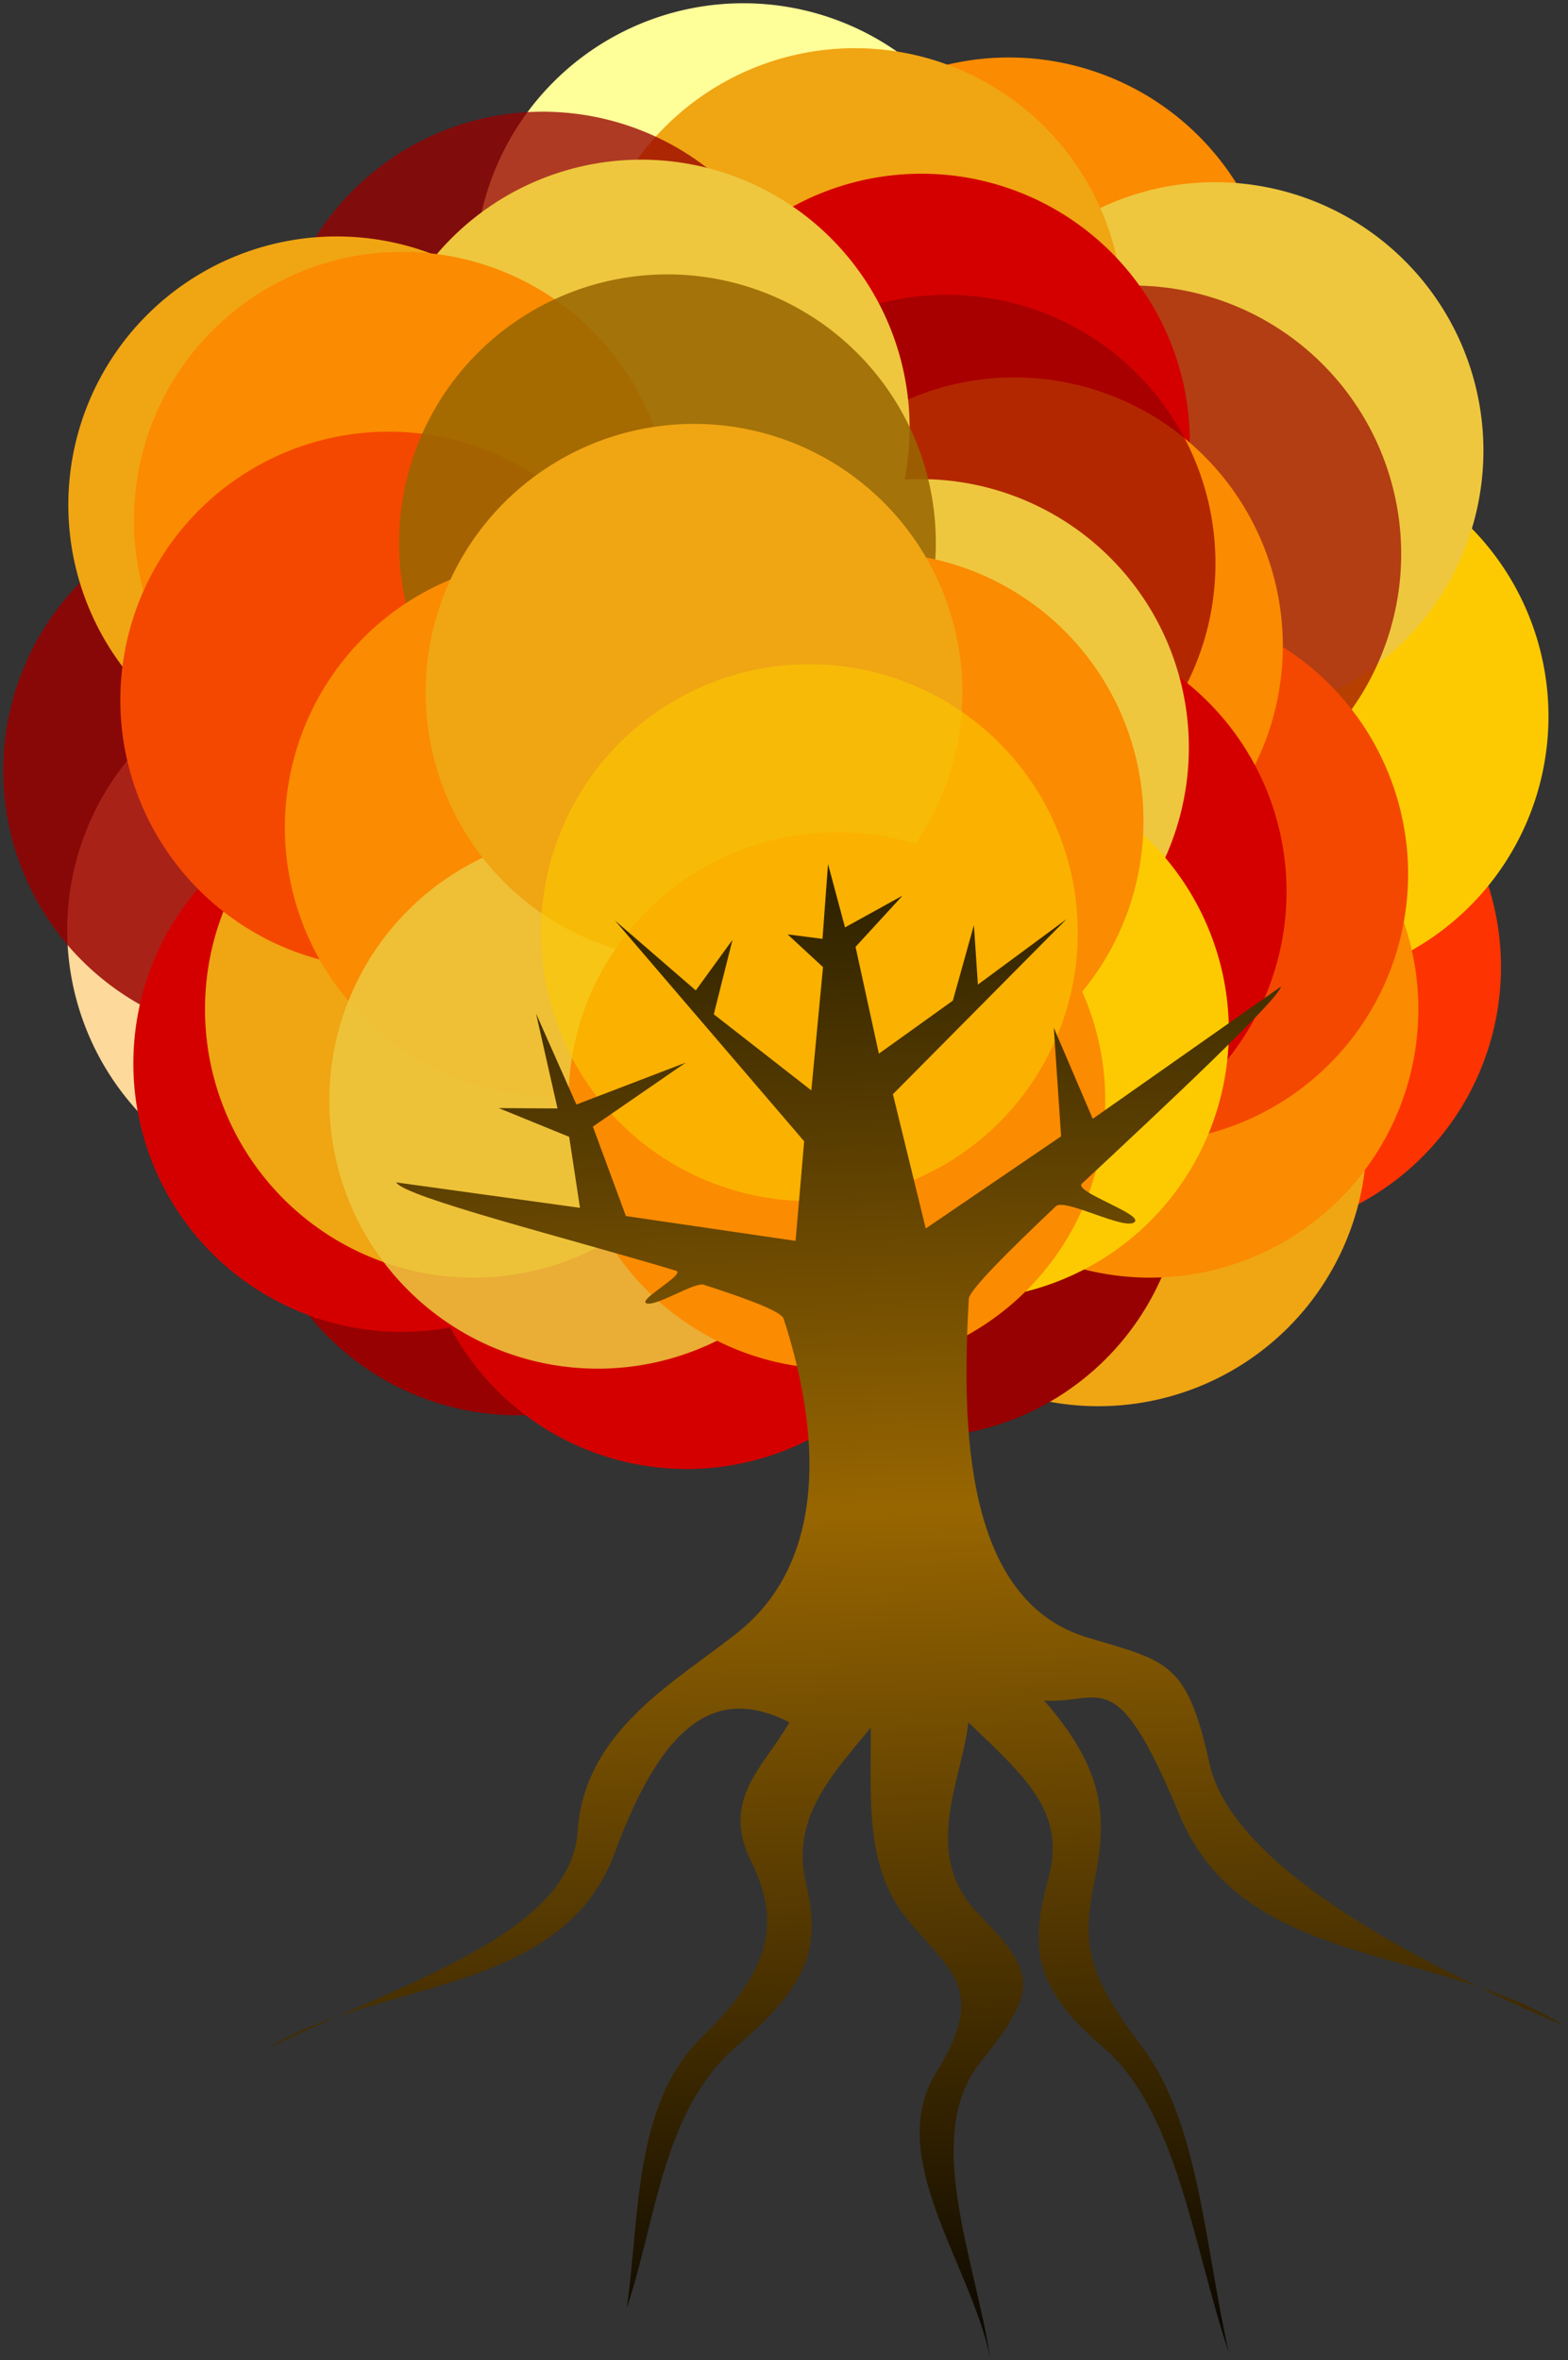 <svg xmlns="http://www.w3.org/2000/svg" viewBox="0 0 433.18 651.87"><rect x="0" y="0" width="433.18" height="651.87" fill="#333333" stroke="none"/><defs><linearGradient id="a" y2="323.12" gradientUnits="userSpaceOnUse" x2="428.25" gradientTransform="translate(148.57 62.482) scale(.524)" y1="1272.6" x1="462.51"><stop offset="0"/><stop offset=".5" stop-color="#986601"/><stop offset="1" stop-color="#000400"/></linearGradient></defs><path d="M414.665 267.1a74.145 74.145 0 11-148.29 0 74.145 74.145 0 11148.29 0z" fill="#fd3301"/><path d="M166.855 256.83a74.145 74.145 0 11-148.29 0 74.145 74.145 0 11148.29 0z" fill="#fdd99b"/><path d="M68.895 316.76a74.145 74.145 90 10148.29 0 74.145 74.145 90 10-148.29 0z" fill="#980101"/><path d="M229.285 314.26a74.145 74.145 90 10148.29 0 74.145 74.145 90 10-148.29 0z" fill="#f0a513"/><path d="M427.785 197.867a74.145 74.145 0 11-148.29 0 74.145 74.145 0 11148.29 0z" fill="#fdca01"/><path d="M327.185 322.94a74.145 74.145 0 11-148.29 0 74.145 74.145 0 11148.29 0z" fill="#980101"/><path d="M352.895 90.021a74.145 74.145 0 11-148.29 0 74.145 74.145 0 11148.29 0z" fill="#fb8b00"/><path d="M279.505 75.043a74.145 74.145 0 11-148.29 0 74.145 74.145 0 11148.29 0z" fill="#ff9"/><path d="M409.815 124.472a74.145 74.145 0 11-148.29 0 74.145 74.145 0 11148.29 0z" fill="#eec73e"/><path d="M391.845 278.75a74.145 74.145 0 11-148.29 0 74.145 74.145 0 11148.29 0z" fill="#fb8b00"/><path d="M387.095 153.013a74.145 74.145 0 11-148.29 0 74.145 74.145 0 11148.29 0z" opacity=".69" fill="#980101"/><path d="M389.005 241.44a74.145 74.145 0 11-148.29 0 74.145 74.145 0 11148.29 0z" fill="#f44800"/><path d="M162.015 87.455a74.145 74.145 90 10148.29 0 74.145 74.145 90 10-148.29 0z" fill="#f0a513"/><path d="M328.705 122.128a74.145 74.145 0 11-148.29 0 74.145 74.145 0 11148.29 0z" fill="#d40000"/><path d="M354.395 178.395a74.145 74.145 0 11-148.29 0 74.145 74.145 0 11148.29 0z" fill="#fb8b00"/><path d="M335.785 155.578a74.145 74.145 0 11-148.29 0 74.145 74.145 0 11148.29 0z" opacity=".72" fill="#980101"/><path d="M355.425 246.26a74.145 74.145 0 11-148.29 0 74.145 74.145 0 11148.29 0zM115.585 331.61a74.145 74.145 90 10148.29 0 74.145 74.145 90 10-148.29 0z" fill="#d40000"/><path d="M.895 212.85a74.145 74.145 90 10148.29 0 74.145 74.145 90 10-148.29 0z" opacity=".84" fill="#980101"/><path d="M75.795 105a74.145 74.145 90 10148.29 0 74.145 74.145 90 10-148.29 0z" opacity=".77" fill="#980101"/><path d="M103.005 118.246a74.145 74.145 90 10148.29 0 74.145 74.145 90 10-148.29 0z" fill="#eec73e"/><path d="M18.875 139.451a74.145 74.145 90 10148.29 0 74.145 74.145 90 10-148.29 0z" fill="#f0a513"/><path d="M36.845 293.73a74.145 74.145 90 10148.29 0 74.145 74.145 90 10-148.29 0z" fill="#d40000"/><path d="M204.925 278.74a74.145 74.145 0 11-148.29 0 74.145 74.145 0 11148.29 0z" fill="#f0a513"/><path d="M180.145 206.48a74.145 74.145 90 10148.29 0 74.145 74.145 90 10-148.29 0z" fill="#eec73e"/><path d="M185.305 143.716a74.145 74.145 0 11-148.29 0 74.145 74.145 0 11148.29 0z" fill="#fb8b00"/><path d="M33.245 193.374a74.145 74.145 90 10148.29 0 74.145 74.145 90 10-148.29 0z" fill="#f44800"/><path d="M110.245 149.936a74.145 74.145 90 10148.29 0 74.145 74.145 90 10-148.29 0z" opacity=".86" fill="#986601"/><path d="M191.195 284.83a74.145 74.145 90 10148.29 0 74.145 74.145 90 10-148.29 0z" fill="#fdca01"/><path d="M167.605 226.77a74.145 74.145 90 10148.29 0 74.145 74.145 90 10-148.29 0zM78.705 228.58a74.145 74.145 90 10148.29 0 74.145 74.145 90 10-148.29 0z" fill="#fb8b00"/><path d="M90.995 303.89a74.145 74.145 90 10148.29 0 74.145 74.145 90 10-148.29 0z" opacity=".87" fill="#eec73e"/><path d="M265.875 191.224a74.145 74.145 0 11-148.29 0 74.145 74.145 0 11148.29 0z" fill="#f0a513"/><path d="M157.055 303.98a74.145 74.145 90 10148.29 0 74.145 74.145 90 10-148.29 0z" fill="#fb8b00"/><path d="M149.465 257.61a74.145 74.145 90 10148.29 0 74.145 74.145 90 10-148.29 0z" opacity=".61" fill="#fdca01"/><path d="M211.48 629.16c38.902-18.677 83.414-31.856 85.293-59.772 1.88-27.916 27.023-41.191 44.302-54.981 25.207-20.118 22.497-56.264 12.589-86.624-.632-1.938-9.57-5.337-22.037-9.354-2.567-.827-12.981 6.017-15.805 5.145-2.768-.855 11.038-8.142 8.102-9.026-29.733-8.952-75.056-20.334-77.276-24.391l50.768 7.027-2.985-19.612-19.466-7.937 16.242.098-5.922-26.187 11.141 25.1 30.203-11.572-25.649 17.672 9.12 24.703 46.879 6.866 2.37-27.516-52.246-60.963 22.305 19.296 10.142-13.972-5.167 20.567 26.947 21.02 3.227-34.055-9.786-9.04 9.646 1.237 1.524-20.67 4.694 17.501 15.889-8.769-12.976 14.151 6.442 29.5 20.436-14.65 5.819-20.85 1.1 16.421 24.499-18.097-47.978 48.371 9.073 37.094 37.394-25.464-2.02-29.989 10.765 25.152 52.009-36.534c-.818 3.761-32.517 33.496-54.993 54.421-2.452 2.283 16.924 8.402 14.54 10.632-2.617 2.45-19.285-6.693-21.738-4.37-13.535 12.82-23.935 23.216-24.068 25.592-1.936 34.585-1.55 83.138 32.669 93.494 22.014 6.662 27.6 6.372 33.824 34.841 6.223 28.47 57.165 54.966 98.146 72.502-35.91-22.443-88.775-15.743-106.44-58.349-17.67-42.606-21.395-30.564-37.351-31.523 16.264 18.76 17.615 31.348 13.972 49.312-3.644 17.964-2.497 25.766 13.162 46.454s17.379 55.984 23.793 83.977c-9.745-28.51-14.134-66.62-34.814-84.135-20.681-17.514-19.523-29.345-14.83-47.17s-6.863-27.69-22.253-42.447c-1.69 15.97-13.39 36.49 2.92 53.043s16.14 21.1.296 41.043-1.522 53.627 2.775 81.164c-5.54-26.015-29.227-55.292-14.884-78.479s3.92-27.848-8.062-42.51-9.81-34.39-10.007-52.763c-11.074 13.38-22.023 25.114-17.95 42.682 4.072 17.568 1.549 27.735-19.034 45.26s-22.255 48.22-30.419 72.33c3.651-25.425 1.803-56.358 20.796-74.866 18.992-18.508 21.947-31.59 13.509-48.633-8.437-17.042 3.68-26.082 10.631-38.27-17.773-8.975-33.644-3.832-48.186 35.89-14.543 39.72-65.449 35.132-95.608 53.981z" fill="url(#a)" transform="translate(-137.19 -63.57)"/></svg>